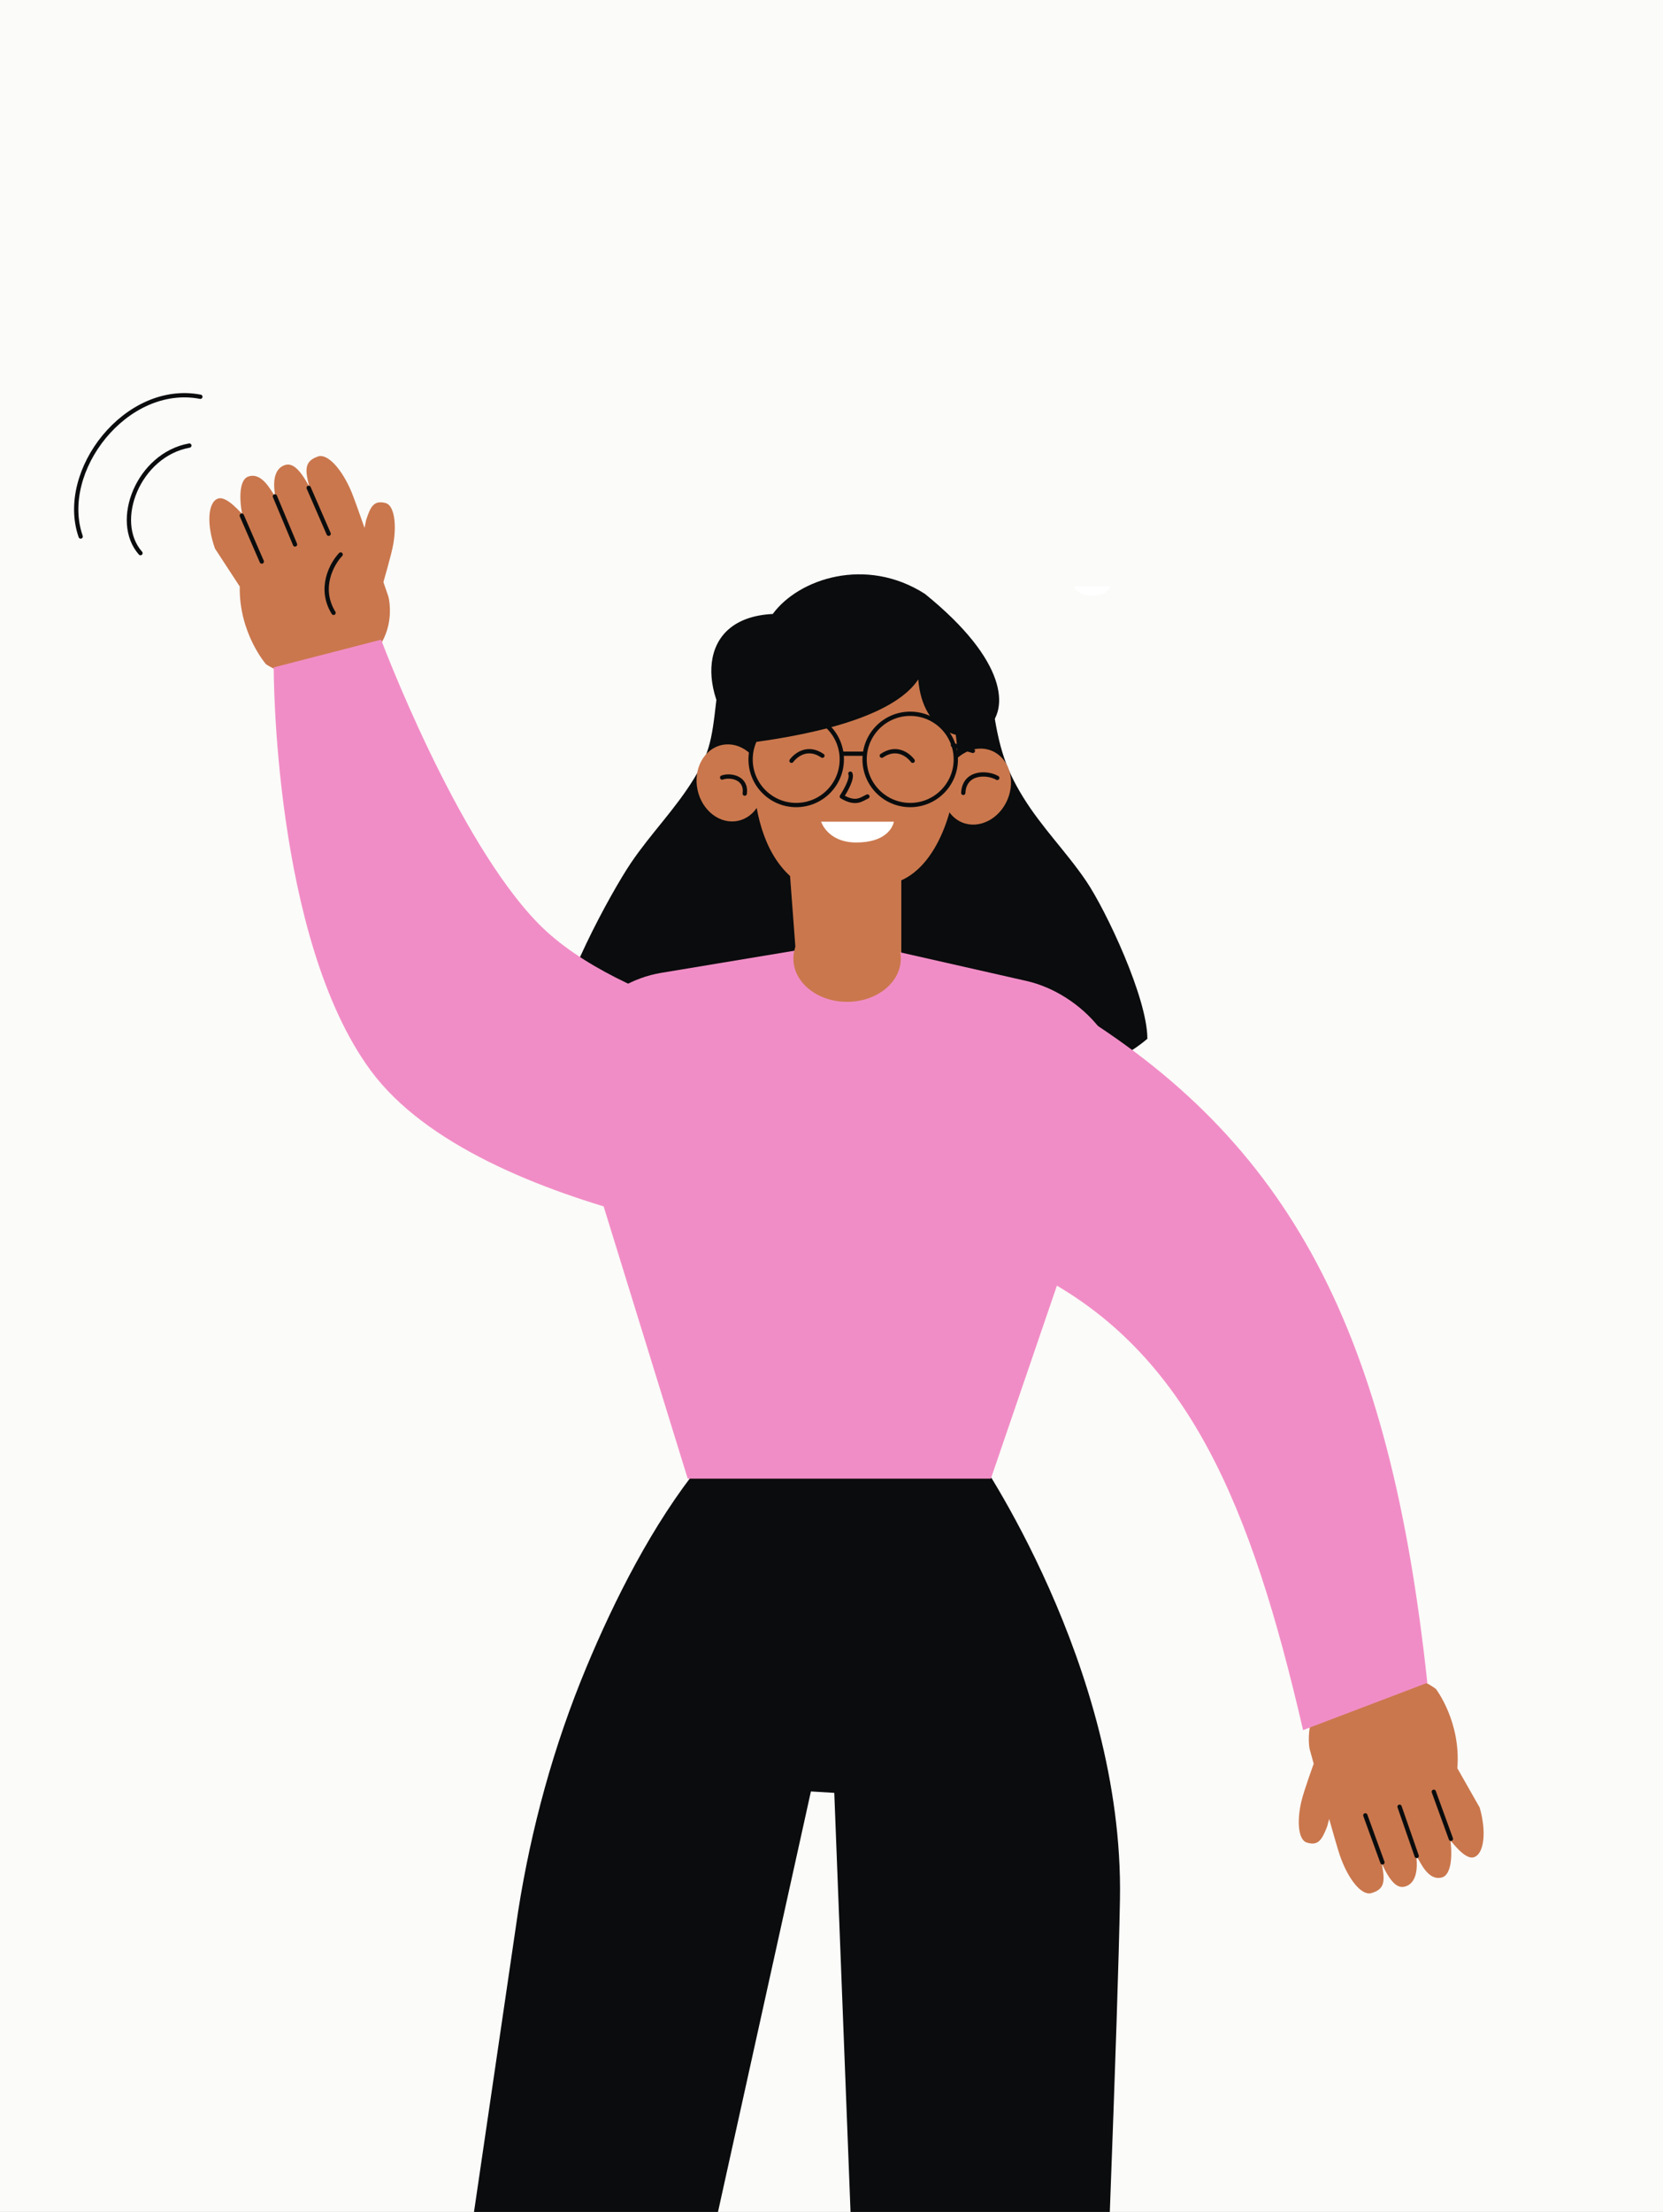 <svg width="480" height="638" viewBox="0 0 480 638" fill="none" xmlns="http://www.w3.org/2000/svg">
    <rect x="0" y="0" width="480" height="638" fill="#333333" stroke="none"/>
    <g clip-path="url(#clip0_7333_17070)">
        <rect width="480" height="638" fill="#FBFBF9"/>
        <path d="M207.398 196.5C205.598 211.425 205.738 215.715 200.323 224.556C194.909 233.396 187.876 240.382 182.131 248.869C176.385 257.355 160.705 285.974 160.73 297.764C171.375 306.937 190.347 312.587 202.723 316.907C211.825 320.084 225.48 305.375 234.631 302.44C244.929 299.136 253.594 290.193 260.772 279.806C255.102 258.496 247.692 237.945 238.703 218.6C235.452 211.605 231.948 204.695 227.35 199.075C222.749 193.459 217.231 192.401 207.398 196.5Z" fill="#0A0C0D"/>
        <path d="M286.035 199.495C287.836 214.347 289.868 221.087 295.282 229.884C300.697 238.682 307.73 245.634 313.475 254.08C319.221 262.525 331.195 287.887 331.17 299.62C320.525 308.749 305.259 311.377 292.883 315.676C283.78 318.837 270.125 310.312 260.975 307.391C250.677 304.104 242.012 295.204 234.834 284.867C240.504 263.66 247.914 243.209 256.903 223.958C260.154 216.997 263.658 210.12 268.256 204.528C272.857 198.939 276.202 195.416 286.035 199.495Z" fill="#0A0C0D"/>
        <path d="M229.893 277.382L228.04 252.681C212.598 238.477 217.489 206.156 220.027 190.145L266.305 191.316C268.453 195.417 275.795 201.978 276.264 216.505C276.733 231.033 271.268 248.975 260.152 253.916V277.382H229.893Z" fill="#CA774D"/>
        <path d="M237 237H258C258 237 257.194 243 247.124 243C238.858 243 237 237 237 237Z" fill="white"/>
        <ellipse cx="210.705" cy="225.817" rx="9.583" ry="11.181" transform="rotate(-11.914 210.705 225.817)" fill="#CA774D"/>
        <path d="M208.43 224.27C210.812 223.411 215.577 224.27 214.955 228.91" stroke="#0A0C0D" stroke-width="1.235" stroke-linecap="round" stroke-linejoin="round"/>
        <ellipse cx="9.583" cy="11.181" rx="9.583" ry="11.181" transform="matrix(-0.923 -0.386 -0.386 0.923 295.133 220.264)" fill="#CA774D"/>
        <path d="M287.846 224.379C284.889 222.67 278.346 222.57 278.035 228.701" stroke="#0A0C0D" stroke-width="1.235" stroke-linecap="round" stroke-linejoin="round"/>
        <path d="M228.455 219.434C230.055 217.349 233.4 215.248 237.375 217.975" stroke="#0A0C0D" stroke-width="1.235" stroke-linecap="round" stroke-linejoin="round"/>
        <path d="M263.436 219.434C261.836 217.349 258.491 215.248 254.516 217.975" stroke="#0A0C0D" stroke-width="1.235" stroke-linecap="round" stroke-linejoin="round"/>
        <path d="M250.378 229.735C248.712 230.473 247.088 232.203 242.975 229.735C244.071 228.09 246.101 224.47 245.442 223.154" stroke="#0A0C0D" stroke-width="1.235" stroke-linecap="round" stroke-linejoin="round"/>
        <path d="M265.045 195.964C267.515 227.459 315.066 210.168 266.949 171.285C249.948 160.407 230.506 166.92 223.044 177.091C200.333 178.204 201.721 200.89 214.407 214.49C239.726 211.403 258.87 205.347 265.045 195.964Z" fill="#0A0C0D"/>
        <path d="M230.508 274.912H259.532L244.711 296.526L230.508 274.912Z" fill="#CA774D"/>
        <path fill-rule="evenodd" clip-rule="evenodd" d="M71.615 137.471C69.436 138.252 68.855 142.558 69.861 148.105C69.789 148.4 65.533 142.873 62.904 143.816C59.966 144.861 59.587 151.32 62.056 158.232L69.203 169.172C68.94 182.614 76.782 191.594 76.782 191.594C76.782 191.594 88.406 199.536 100.427 193.84C116.055 186.436 112.099 172.064 112.099 172.064C112.099 172.064 108.765 162.364 105.799 153.907C103.857 148.372 102.074 143.369 101.487 141.97C98.663 135.204 94.492 130.69 91.741 131.672C87.962 133.025 87.936 135.262 89.28 140.381C86.393 135.048 84.291 133.402 82.125 134.177C79.976 134.944 78.385 137.428 79.494 143.322C78.005 141.166 75.507 136.083 71.615 137.471Z" fill="#CA774D"/>
        <path d="M79.347 143.169L85.157 157.039" stroke="#0A0C0D" stroke-width="1.235" stroke-linecap="round" stroke-linejoin="round"/>
        <path fill-rule="evenodd" clip-rule="evenodd" d="M102.776 164.628C109.562 166.281 105.753 166.497 110.466 168.544C110.466 168.544 113 160.005 113.536 156.83C114.569 150.765 113.65 145.662 111.275 145.083C108.012 144.291 106.995 145.853 105.655 150.077L102.776 164.628Z" fill="#CA774D"/>
        <path d="M89.091 140.706L94.863 153.96" stroke="#0A0C0D" stroke-width="1.235" stroke-linecap="round" stroke-linejoin="round"/>
        <path d="M69.788 148.716L75.56 161.97" stroke="#0A0C0D" stroke-width="1.235" stroke-linecap="round" stroke-linejoin="round"/>
        <path d="M98.324 159.934C95.806 162.565 91.872 169.615 96.275 176.766" stroke="#0A0C0D" stroke-width="1.235" stroke-linecap="round" stroke-linejoin="round"/>
        <path fill-rule="evenodd" clip-rule="evenodd" d="M416.264 541.499C418.488 540.854 419.334 536.593 418.673 530.993C418.764 530.704 422.669 536.484 425.352 535.706C428.349 534.844 429.127 528.421 427.091 521.37L420.636 510.008C421.731 496.608 414.461 487.159 414.461 487.159C414.461 487.159 403.35 478.513 391 483.453C374.943 489.875 378.001 504.464 378.001 504.464C378.001 504.464 380.728 514.352 383.164 522.976C384.759 528.621 386.229 533.725 386.729 535.158C389.128 542.086 393.011 546.849 395.818 546.039C399.673 544.924 399.837 542.692 398.813 537.5C401.365 543.002 403.36 544.774 405.57 544.136C407.762 543.503 409.504 541.122 408.763 535.171C410.115 537.415 412.294 542.643 416.264 541.499Z" fill="#CA774D"/>
        <path d="M408.905 535.332L403.965 521.129" stroke="#0A0C0D" stroke-width="1.235" stroke-linecap="round" stroke-linejoin="round"/>
        <path fill-rule="evenodd" clip-rule="evenodd" d="M386.846 512.463C380.176 510.394 383.99 510.413 379.413 508.079C379.413 508.079 376.355 516.444 375.624 519.58C374.217 525.57 374.818 530.719 377.153 531.444C380.36 532.437 381.472 530.941 383.071 526.808L386.846 512.463Z" fill="#CA774D"/>
        <path d="M399.022 537.188L394.082 523.602" stroke="#0A0C0D" stroke-width="1.235" stroke-linecap="round" stroke-linejoin="round"/>
        <path d="M418.782 530.389L413.842 516.803" stroke="#0A0C0D" stroke-width="1.235" stroke-linecap="round" stroke-linejoin="round"/>
        <path d="M79 192.5L110 184.5C110 184.5 131.659 242.273 155.5 266.5C179.356 290.742 233.645 300.198 233.645 300.198L239 361C239 361 138.746 351.708 107.05 308.844C78.799 270.638 79 192.5 79 192.5Z" fill="#F18DC6"/>
        <path d="M411.975 485.385L376.112 499.02C361.228 434.661 343.198 390.068 299 367.501L307.5 290.001C372.73 329.167 401.151 384.311 411.975 485.385Z" fill="#F18DC6"/>
        <circle cx="229.81" cy="219.041" r="13.162" stroke="#0A0C0D" stroke-width="1.235" stroke-linecap="round" stroke-linejoin="round"/>
        <circle cx="262.717" cy="219.041" r="13.162" stroke="#0A0C0D" stroke-width="1.235" stroke-linecap="round" stroke-linejoin="round"/>
        <path d="M242.973 217.398H249.554" stroke="#0A0C0D" stroke-width="1.235" stroke-linecap="round" stroke-linejoin="round"/>
        <path d="M275.051 214.93L280.809 216.575" stroke="#0A0C0D" stroke-width="1.235" stroke-linecap="round" stroke-linejoin="round"/>
        <path d="M57.836 114.441C36.452 110.328 16.704 135.829 23.287 154.749" stroke="#0A0C0D" stroke-width="1.235" stroke-linecap="round" stroke-linejoin="round"/>
        <path d="M281.503 419C281.503 419 324.42 480.489 323.258 547.71C322.095 614.932 308.057 933.832 308.057 933.832H256.972L240.802 517.123L234.057 516.712L141.771 934L94.094 928.95L149.499 551.61C153.291 527.368 159.79 503.604 169.228 480.956C177.294 461.599 188.359 439.566 202.185 422.486L281.503 419Z" fill="#0A0C0D"/>
        <path d="M54.655 128.515C39.957 131.165 32.399 150.304 40.549 159.547" stroke="#0A0C0D" stroke-width="1.235" stroke-linecap="round" stroke-linejoin="round"/>
        <path d="M309.977 169.09H320.452C320.452 169.09 320.05 171.822 315.027 171.822C310.904 171.822 309.977 169.09 309.977 169.09Z" fill="white"/>
        <path d="M245.71 271.49L190.756 280.62C174.895 283.256 160.774 298.227 163.744 314.029L198.5 426.5L286 426.5L322.941 318.598C327.145 302.877 312.153 286.538 296.28 282.941L245.71 271.49Z" fill="#F18DC6"/>
        <ellipse cx="244.5" cy="276.489" rx="15.5" ry="12.476" fill="#CA774D"/>
    </g>
    <defs>
        <clipPath id="clip0_7333_17070">
            <rect width="480" height="638" fill="white"/>
        </clipPath>
    </defs>
</svg>
